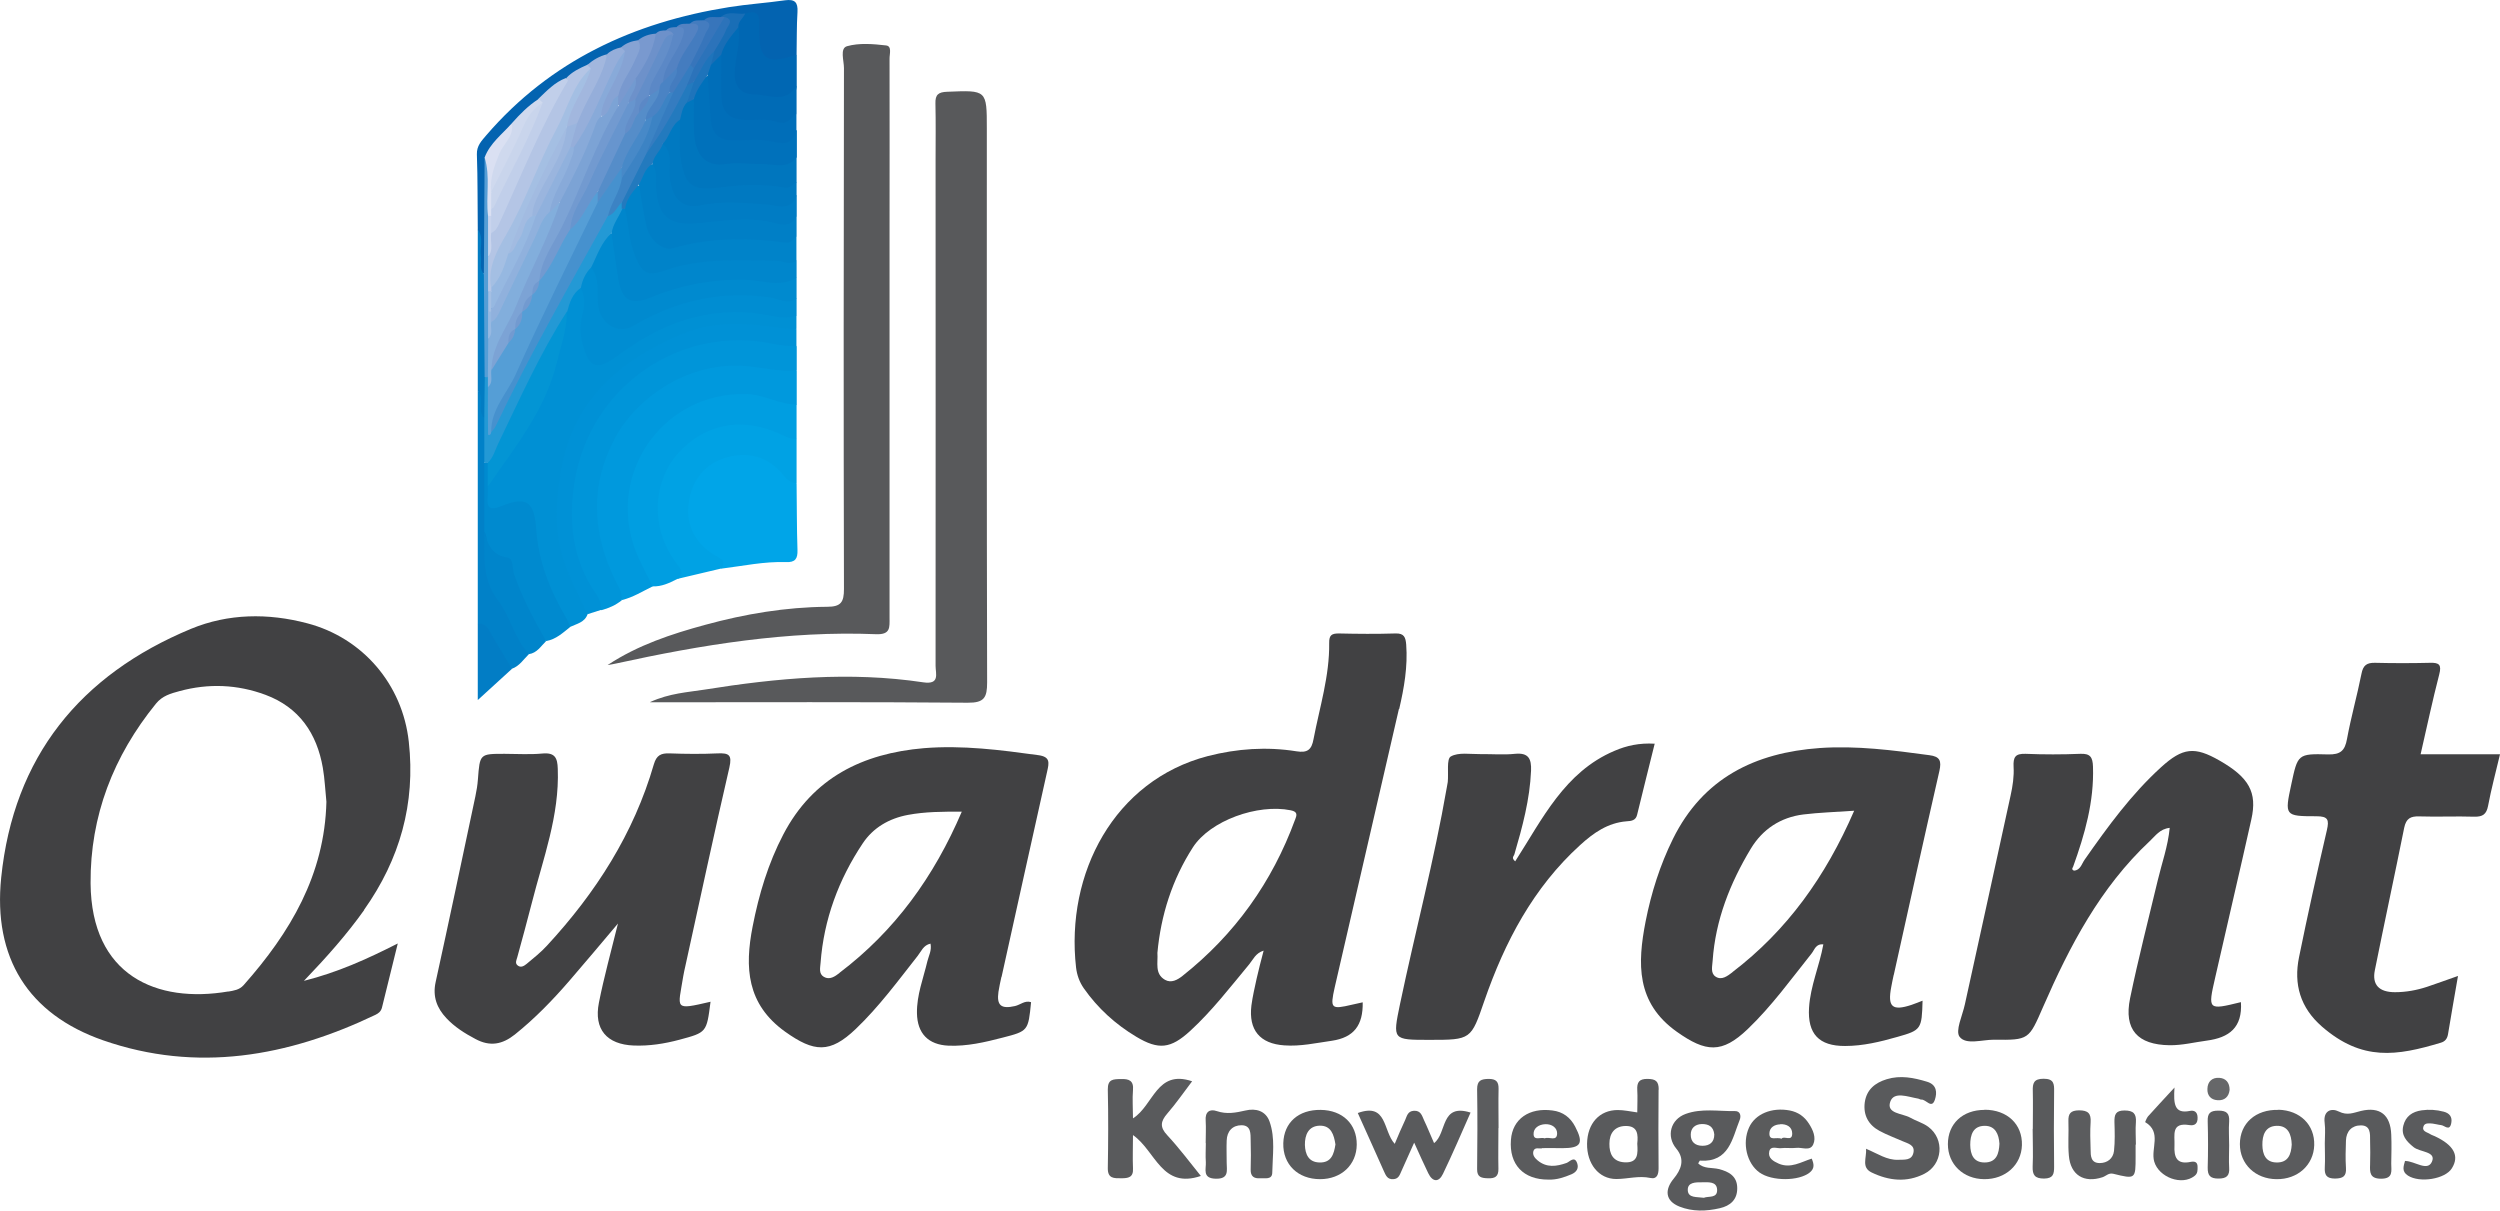 <?xml version="1.0" encoding="UTF-8"?> <svg xmlns="http://www.w3.org/2000/svg" id="Layer_1" viewBox="0 0 167.81 81.27"><defs><style> .cls-1 { fill: #7999cf; } .cls-2 { fill: #447cbf; } .cls-3 { fill: #82aedc; } .cls-4 { fill: #86a3d4; } .cls-5 { fill: #58595b; } .cls-6 { fill: #027dc5; } .cls-7 { fill: #558dc9; } .cls-8 { fill: #357cc0; } .cls-9 { fill: #5a5b5c; } .cls-10 { fill: #5a5b5d; } .cls-11 { fill: #2399d5; } .cls-12 { fill: #006eb9; } .cls-13 { fill: #5b5c5e; } .cls-14 { fill: #0076be; } .cls-15 { fill: #0083c9; } .cls-16 { fill: #95aeda; } .cls-17 { fill: #007cc4; } .cls-18 { fill: #0091d6; } .cls-19 { fill: #666769; } .cls-20 { fill: #cfd9ee; } .cls-21 { fill: #6d91ca; } .cls-22 { fill: #2c73ba; } .cls-23 { fill: #0067b3; } .cls-24 { fill: #027cc3; } .cls-25 { fill: #c9d4ed; } .cls-26 { fill: #006bb6; } .cls-27 { fill: #0181c8; } .cls-28 { fill: #1e74bb; } .cls-29 { fill: #0085cb; } .cls-30 { fill: #007fc6; } .cls-31 { fill: #09d; } .cls-32 { fill: #008dd2; } .cls-33 { fill: #0095d9; } .cls-34 { fill: #638ec9; } .cls-35 { fill: #b4c5e5; } .cls-36 { fill: #a4bfe3; } .cls-37 { fill: #00a2e4; } .cls-38 { fill: #6795ce; } .cls-39 { fill: #3c83c4; } .cls-40 { fill: #9ab5de; } .cls-41 { fill: #4789c8; } .cls-42 { fill: #88aad9; } .cls-43 { fill: #008acf; } .cls-44 { fill: #729ad0; } .cls-45 { fill: #4a83c4; } .cls-46 { fill: #00a5e8; } .cls-47 { fill: #237abe; } .cls-48 { fill: #0079c1; } .cls-49 { fill: #0090d4; } .cls-50 { fill: #5382c2; } .cls-51 { fill: #559ed6; } .cls-52 { fill: #a2b7de; } .cls-53 { fill: #4691ce; } .cls-54 { fill: #7ca3d5; } .cls-55 { fill: #196eb6; } .cls-56 { fill: #3775bb; } .cls-57 { fill: #c1cfea; } .cls-58 { fill: #a2bbe1; } .cls-59 { fill: #009ee1; } .cls-60 { fill: #96b8e1; } .cls-61 { fill: #0363b0; } .cls-62 { fill: #dae0f2; } .cls-63 { fill: #0395d4; } .cls-64 { fill: #c9d5ec; } .cls-65 { fill: #595a5c; } .cls-66 { fill: #90b1dd; } .cls-67 { fill: #0071bb; } .cls-68 { fill: #5b88c6; } .cls-69 { fill: #414143; } .cls-70 { fill: #0086cc; } </style></defs><path class="cls-69" d="M150.42,67.27c.11,1.71-.79,2.38-2.29,2.58-.83.11-1.65.32-2.5.31-2.15-.03-3.08-1.05-2.65-3.15.55-2.66,1.23-5.29,1.86-7.93.27-1.14.68-2.26.8-3.51-.67.07-.97.55-1.34.89-3.32,3.11-5.37,7.03-7.16,11.13-.96,2.2-.94,2.23-3.31,2.2-.79,0-1.86.36-2.29-.19-.31-.4.19-1.43.35-2.18,1.02-4.67,2.06-9.35,3.07-14.02.14-.63.24-1.29.2-1.93-.03-.65.11-.89.8-.87,1.23.05,2.46.05,3.68,0,.67-.03.83.23.85.86.08,2.35-.55,4.54-1.33,6.71-.04.1-.14.18.05.27.44-.02.52-.46.73-.75,1.54-2.2,3.12-4.37,5.12-6.19,1.46-1.33,2.26-1.4,3.92-.45,1.98,1.13,2.55,2.13,2.14,3.95-.79,3.55-1.63,7.09-2.43,10.63-.5,2.18-.48,2.18,1.72,1.64Z"></path><path class="cls-69" d="M47.69,67.27c-.26,2.04-.26,2.03-2.08,2.52-1.01.27-2.03.43-3.07.39-1.81-.07-2.69-1.09-2.34-2.87.34-1.72.81-3.41,1.28-5.32-1.16,1.37-2.19,2.61-3.24,3.82-1.13,1.31-2.33,2.55-3.68,3.63-.84.67-1.67.83-2.65.3-.72-.38-1.4-.81-1.95-1.4-.63-.67-.93-1.44-.72-2.41.91-4.15,1.79-8.32,2.67-12.48.08-.37.14-.75.17-1.14.13-1.71.12-1.71,1.79-1.71.85,0,1.7.06,2.53-.02.85-.08,1.02.29,1.04,1.03.12,3.14-.99,6.03-1.74,8.99-.31,1.23-.65,2.44-.98,3.66-.05.18-.16.38.01.53.22.2.45.05.62-.09.47-.39.96-.78,1.37-1.23,3.27-3.54,5.82-7.51,7.17-12.17.18-.61.48-.75,1.06-.73,1.07.04,2.15.05,3.23,0,.75-.03.97.1.78.94-1.03,4.44-1.98,8.9-2.96,13.35-.05.22-.1.45-.14.68-.35,2.21-.67,2.28,1.84,1.7Z"></path><path class="cls-69" d="M162.49,50.63h5.32c-.29,1.23-.59,2.34-.8,3.46-.11.57-.36.74-.92.73-1.23-.04-2.46.02-3.69-.02-.6-.02-.89.14-1.02.76-.64,3.19-1.33,6.37-1.97,9.56-.2.98.28,1.48,1.35,1.48.73,0,1.45-.13,2.15-.36.65-.22,1.29-.45,2.08-.73-.24,1.38-.46,2.64-.67,3.91-.05.29-.18.48-.48.57-2.96.89-5.28,1.26-7.98-1.08-1.46-1.27-1.91-2.85-1.54-4.66.58-2.85,1.21-5.69,1.87-8.53.16-.7.08-.93-.71-.93-2.13,0-2.13-.04-1.68-2.14.43-2.02.43-2.07,2.47-2.01.84.02,1.13-.26,1.27-1.04.27-1.47.68-2.91.97-4.37.11-.58.36-.75.91-.74,1.23.03,2.46.03,3.69,0,.62-.02.79.13.62.78-.45,1.74-.82,3.49-1.25,5.36Z"></path><path class="cls-5" d="M43.65,47.12c1.3-.59,2.5-.65,3.64-.83,4.87-.78,9.76-1.23,14.68-.49,1.14.17.83-.58.83-1.11.01-11.31,0-22.63,0-33.94,0-1.27.02-2.53-.01-3.8-.02-.6.2-.77.79-.79,2.66-.11,2.66-.13,2.66,2.48,0,12.39-.01,24.78.02,37.17,0,1.01-.19,1.37-1.3,1.36-7.02-.06-14.05-.03-21.32-.03Z"></path><path class="cls-69" d="M101.71,57.81c1.82-2.83,3.31-5.99,6.66-7.41.81-.35,1.67-.54,2.7-.48-.4,1.62-.8,3.2-1.18,4.77-.09.39-.39.42-.71.44-1.26.1-2.22.78-3.11,1.59-3.15,2.86-5.06,6.5-6.43,10.45-.9,2.62-.89,2.63-3.69,2.63-2.49,0-2.47,0-1.98-2.38,1.02-4.87,2.3-9.68,3.15-14.59.02-.11.04-.23.06-.34.06-.6-.09-1.54.2-1.71.52-.3,1.32-.15,2.01-.16.77-.01,1.54.06,2.3-.02.92-.09,1.11.34,1.08,1.13-.08,1.93-.58,3.78-1.12,5.62-.03.12-.23.23.06.47Z"></path><path class="cls-5" d="M40.8,44.63c2.02-1.33,4.26-2.07,6.54-2.69,2.67-.73,5.4-1.19,8.18-1.21.93,0,1.13-.31,1.13-1.19-.03-11.66-.02-23.32,0-34.97,0-.51-.29-1.33.21-1.47.82-.23,1.75-.15,2.62-.05.41.05.22.59.23.9.01,3.95,0,7.9,0,11.85,0,8.55,0,17.1,0,25.66,0,.65.08,1.15-.91,1.11-5.91-.24-11.7.71-17.46,1.97-.18.04-.36.07-.54.1Z"></path><path class="cls-49" d="M39.44,41.23c-.19.55-.73.64-1.17.85-1.2-1.07-1.61-2.57-2.11-4-.29-.83-.42-1.71-.5-2.59-.12-1.4-.43-1.62-1.75-1.28-.07.02-.15.05-.22.07-1,.24-1.23.06-1.24-.98,0-.19.03-.38.08-.57.6-1.42,1.64-2.56,2.46-3.84,1.58-2.44,2.44-5.12,2.77-7.99.24-.67.25-1.52,1.24-1.63.61.44.5,1.07.41,1.67-.09.65-.19,1.28-.05,1.93.28,1.34.78,1.57,1.87.73,1.57-1.21,3.33-1.99,5.22-2.55,2.36-.69,4.68-.47,7.01.1,0,.31,0,.61,0,.92-.43.39-.93.27-1.42.19-5.7-.86-10.17,1.33-12.96,6.13-2.06,3.55-2.04,7.56-.03,11.35.23.44.72.85.39,1.46Z"></path><path class="cls-31" d="M43.81,39.36c-.68.33-1.32.74-2.07.92-4.41-6.51-1.08-15.07,7.01-16.05,1.55-.19,3.22-.09,4.73.63,0,.77,0,1.53,0,2.3-.55.45-1.1.12-1.63-.03-3.69-1.01-7.32.65-8.8,4.15-.94,2.24-.74,4.48.38,6.64.23.44.74.84.39,1.45Z"></path><path class="cls-46" d="M53.47,32.44c.02,1.49.01,2.98.06,4.48.02.58-.15.84-.77.81-1.46-.05-2.89.26-4.34.44-.28-.43-.72-.68-1.09-1.01-1.74-1.56-1.88-3.92-.34-5.63,1.46-1.61,3.85-1.65,5.55-.09.34.31.65.65.93,1.02Z"></path><path class="cls-33" d="M53.47,24.85c-1.14.13-2.26-.18-3.39-.28-3.78-.33-7.28,2.05-8.75,4.75-1.74,3.19-1.6,6.37-.06,9.57.21.45.52.86.47,1.4-.41.33-.88.54-1.38.67-4.11-5.29-2.27-13.74,3.63-16.89,2.76-1.47,5.61-1.97,8.65-1.16.3.08.6.12.84.34,0,.54,0,1.08,0,1.61Z"></path><path class="cls-59" d="M43.81,39.36c-.3-.61-.62-1.21-.91-1.83-2.48-5.33,1.39-11.25,7.23-11.08,1.16.03,2.18.71,3.34.7,0,.77,0,1.53,0,2.3-.55.42-1.03.03-1.5-.15-1.17-.44-2.36-.67-3.58-.28-3.69,1.18-5.05,5.13-2.9,8.39.31.47,1.06,1.03-.06,1.47-.51.26-1.02.5-1.62.48Z"></path><path class="cls-37" d="M45.42,38.88c.56-.37.29-.66-.02-1.08-1.85-2.46-1.64-5.88.59-7.85,1.85-1.64,4.02-1.84,6.29-.86.38.17.74.41,1.19.36,0,1,0,1.99,0,2.99-.53-.02-.79-.45-1.09-.78-1.04-1.11-2.33-1.34-3.69-.93-1.57.47-2.36,1.76-2.49,3.28-.11,1.36.55,2.5,1.75,3.25.34.21.86.31.47.9-1,.24-2,.48-3,.71Z"></path><path class="cls-18" d="M53.47,23.24c-.49-.02-.98-.03-1.48-.14-6.23-1.37-12.4,2.77-13.43,9.29-.41,2.57-.15,5.2,1.45,7.48.22.32.37.67.33,1.07-.3.1-.61.19-.91.29-.61-1.35-1.34-2.63-1.73-4.08-.52-1.9-.36-3.74-.03-5.64.83-4.74,4.02-7.37,8.13-9.1,1.94-.81,4.09-.77,6.18-.45.5.08.98.11,1.48.13,0,.38,0,.77,0,1.15Z"></path><path class="cls-61" d="M32.07,15.41c-.02-1.68,0-3.36-.06-5.05-.02-.58.32-.91.64-1.29C36.94,4.09,42.53,1.5,48.93.48c1.25-.2,2.51-.28,3.76-.46.66-.09.88.13.84.79-.06.95-.04,1.91-.06,2.86-.62.81-1.45.6-2.19.34-.7-.24-.68-.93-.66-1.56,0-.5.22-1.14-.62-1.23-.51,0-1.02-.04-1.52.11-.38.1-.78.09-1.15.22-.31.08-.63.12-.94.22-.3.08-.61.12-.91.22-.24.07-.49.14-.73.23-.24.08-.48.15-.72.24-.39.11-.76.27-1.12.44-.38.13-.76.26-1.11.46-.32.15-.64.3-.95.47-.45.22-.91.42-1.32.71-.47.3-.97.54-1.41.88-.63.42-1.24.86-1.79,1.39-.63.54-1.34.99-1.85,1.65-.49.9-1.64,1.37-1.64,2.58,0,1.99,0,3.98,0,5.96,0,.45.06.92-.23,1.33-.52.2-.41-.21-.43-.46-.07-.82.11-1.65-.11-2.46Z"></path><path class="cls-65" d="M80.62,78.93c-2.65.91-3.04-1.67-4.57-2.74,0,.82-.03,1.53,0,2.23.04.62-.32.67-.79.67-.48,0-.91.03-.9-.68.03-1.76.04-3.52,0-5.28-.01-.7.37-.69.87-.7.55-.02.88.1.82.75-.05.59,0,1.19,0,1.89,1.39-.88,1.58-3.3,3.97-2.49-.57.75-1.08,1.49-1.67,2.17-.45.52-.51.91,0,1.45.8.86,1.5,1.8,2.26,2.74Z"></path><path class="cls-32" d="M53.47,21.17c-.75.3-1.52.05-2.24-.07-3.7-.59-6.87.62-9.75,2.76-1.38,1.02-1.92.9-2.36-.73-.19-.69-.21-1.35-.02-2.03.17-.61.18-1.21-.14-1.79-.26-.74.03-1.2.73-1.47.66.27.64.89.72,1.45.06.41,0,.84.1,1.25.27,1.06,1.01,1.4,1.99.91,1.86-.93,3.77-1.62,5.87-1.85,1.75-.19,3.42.02,5.1.41,0,.38,0,.77,0,1.15Z"></path><path class="cls-43" d="M32.74,32.67c0,.19.01.38,0,.57-.07.78.03,1.1.98.71,1.64-.67,2.15-.23,2.27,1.54.14,2.16.92,4.12,2.01,5.98.11.19.18.4.28.61-.49.39-.95.83-1.61.95-1.08-.83-1.48-2.07-1.97-3.25-.41-1-.58-2.09-1.8-2.61-.66-.28-.42-1.15-.6-1.75.05-1.43-.15-2.86.12-4.28.1-.12.23-.15.37-.09.41.55.12,1.09-.04,1.63Z"></path><path class="cls-43" d="M53.47,20.02c-.59.46-1.2.04-1.76-.05-3.31-.49-6.35.22-9.2,1.9-1.04.62-2.28-.15-2.38-1.52-.06-.83.13-1.69-.47-2.41-.06-1.08.58-2.07,1.47-2.3.37.34.42.8.45,1.26.02.34.04.69.09,1.03.33,2.01.7,2.21,2.56,1.49,1.84-.71,3.72-1.04,5.72-.95,1.17.05,2.35.11,3.52.16,0,.46,0,.92,0,1.38Z"></path><path class="cls-65" d="M125.28,77.12c.76.32,1.38.76,2.13.73.41-.02.92.07,1.03-.49.1-.5-.36-.6-.71-.75-.52-.23-1.07-.43-1.57-.7-.74-.4-1.1-1.05-.99-1.91.12-.86.69-1.32,1.48-1.56.92-.28,1.81-.1,2.7.17.67.2.68.74.53,1.2-.22.67-.6-.04-.92,0-.07,0-.14-.06-.22-.07-.66-.11-1.62-.51-1.86.22-.27.8.82.77,1.34,1.06.4.23.86.35,1.22.62,1.11.83.96,2.53-.27,3.15-1.18.6-2.38.47-3.54-.09-.7-.34-.33-.96-.37-1.6Z"></path><path class="cls-70" d="M53.47,18.64c-1.1.68-2.31.17-3.41.14-2.26-.05-4.34.35-6.39,1.19-1.29.54-1.93.19-2.16-1.2-.17-1.04-.31-2.09-.47-3.14-.25-.79.13-1.29.75-1.69.13,0,.24.05.33.16.53.8.35,1.79.71,2.65.51,1.21.72,1.37,1.99,1.02,2.86-.8,5.75-.84,8.65-.28,0,.38,0,.77,0,1.15Z"></path><path class="cls-15" d="M53.47,17.49c-.43.35-.87.03-1.31.02-2.56-.04-5.13-.21-7.62.67-1.12.4-1.47.1-1.93-1.05-.41-1.02-.42-2.08-.66-3.11-.2-.87.07-1.43,1.01-1.58.5.67.54,1.49.7,2.26.28,1.36.72,1.67,2.05,1.42,2.57-.48,5.16-.37,7.75-.25,0,.54,0,1.07,0,1.61Z"></path><path class="cls-65" d="M94.92,76.71c-.36.81-.61,1.36-.86,1.92-.11.25-.19.5-.53.52-.41.03-.51-.26-.64-.54-.58-1.29-1.15-2.58-1.75-3.9,1.99-.72,1.68,1.2,2.48,2.07.25-.59.46-1.1.7-1.6.12-.26.16-.59.58-.62.48-.03.55.34.69.64.23.48.42.97.67,1.53.88-.67.41-2.69,2.45-2.05-.61,1.38-1.2,2.76-1.85,4.11-.28.59-.7.56-.99-.04-.3-.61-.57-1.23-.94-2.04Z"></path><path class="cls-30" d="M53.47,15.87c-.24.16-.34.47-.75.41-2.54-.33-5.07-.34-7.56.38-.67.19-1.56-.55-1.76-1.46-.21-.92-.35-1.86-.51-2.79-.04-.74.09-1.35,1.01-1.4.54.42.41,1.03.47,1.59.19,1.78.74,2.24,2.5,2.06,1.71-.17,3.43-.37,5.14-.04.51.1.98-.05,1.46-.14,0,.46,0,.92,0,1.38Z"></path><path class="cls-14" d="M53.47,10.58c0,.54,0,1.07,0,1.61-.12.38-.28.7-.78.65-1.79-.16-3.57-.06-5.36.05-.88.05-1.33-.37-1.63-1.12-.48-1.21-.41-2.46-.36-3.71.12-.48.21-.98.63-1.33.22-.12.44-.23.68-.05.38.55.25,1.17.25,1.78.02,1.81.58,2.29,2.34,2.18,1.4-.08,2.82.22,4.22-.07Z"></path><path class="cls-17" d="M53.47,14.49c-.4.9-1.23.52-1.75.41-1.69-.37-3.34-.04-4.99.09-1.76.14-2.55-.45-2.68-2.28-.04-.57.09-1.16-.24-1.68-.27-.75.2-1.12.75-1.44.6.19.63.71.68,1.2.05.46.01.92.12,1.37.27,1.18.7,1.49,1.87,1.25,1.26-.25,2.53-.14,3.79-.06.85.05,1.66.12,2.46-.25,0,.46,0,.92,0,1.38Z"></path><path class="cls-13" d="M143.35,76.83c0,.27,0,.53,0,.8,0,1.51,0,1.53-1.49,1.16-.32-.08-.49.15-.73.23-1.24.41-2.15-.14-2.26-1.45-.07-.76,0-1.53-.03-2.29-.02-.53.14-.74.71-.75.61,0,.82.21.78.8-.04.61-.02,1.22,0,1.83,0,.42.01.91.61.91.51,0,.9-.3.96-.81.07-.64.05-1.3.03-1.94-.01-.49.07-.78.67-.78.61,0,.81.22.77.8-.04.49,0,.99,0,1.49Z"></path><path class="cls-10" d="M80.93,76.72c0-.5.03-1,0-1.49-.05-.6.27-.81.74-.65.68.23,1.28.11,1.94-.04.67-.16,1.35.01,1.61.75.39,1.11.2,2.27.18,3.41,0,.51-.49.37-.81.39-.41.03-.65-.12-.64-.58.02-.65.02-1.3,0-1.95-.01-.45.04-1.02-.61-1.03-.61,0-.98.4-1,1.03-.02.5,0,.99,0,1.49,0,.5.18,1.09-.73,1.07-.93-.02-.64-.65-.67-1.12-.03-.42,0-.84,0-1.26Z"></path><path class="cls-67" d="M53.47,10.58c-.66.82-1.57.41-2.36.43-.78.02-1.55-.13-2.36,0-1.41.22-2.13-.61-2.17-2.3-.02-.68,0-1.36,0-2.04-.16-.83.13-1.38.99-1.59.5.75.39,1.61.47,2.44.12,1.29.39,1.57,1.72,1.6.8.02,1.62-.08,2.4.12.6.15.84-.47,1.33-.5,0,.61,0,1.23,0,1.84Z"></path><path class="cls-23" d="M50.03.91c.59-.19.97-.09.93.64,0,.15,0,.3,0,.45-.01,2.02.49,2.35,2.52,1.67,0,.69,0,1.38,0,2.07-.05.77-.51,1.03-1.22,1.02-.11,0-.23,0-.34,0-2.54.03-3.16-.66-2.8-3.16.08-.53.13-1.06.15-1.59,0-.54.31-.88.76-1.12Z"></path><path class="cls-65" d="M156.05,76.74c0-.46.05-.92-.01-1.37-.11-.83.46-1.01.95-.76.58.29.99.08,1.49-.04,1.27-.3,1.98.26,2.03,1.59.03.65.01,1.3,0,1.95,0,.48.15,1.01-.68,1.01-.77,0-.76-.43-.74-.96.02-.53.01-1.07,0-1.6,0-.46.04-1.02-.62-1.02-.61,0-.98.4-1,1.02-.02.61-.04,1.22,0,1.83.04.57-.2.71-.73.72-.58,0-.72-.24-.69-.76.03-.53,0-1.07,0-1.6Z"></path><path class="cls-27" d="M32.51,31.06c0,1.54,0,3.07,0,4.61.26.46.13.98.16,1.46.16,2.16,1.62,3.75,2.4,5.64.16.38.53.67.43,1.14-.36.35-.63.8-1.14.98-.76-.28-.98-1.01-1.33-1.62-.29-.49-.53-1.01-.96-1.39,0-5.22,0-10.43,0-15.65.92.4.3,1.36.7,1.95,0,.97.36,1.96-.25,2.88Z"></path><path class="cls-48" d="M53.47,13.11c-.38,1.15-1.36.65-2.03.61-1.47-.09-2.93-.25-4.4.06-1.28.27-2-.51-2.09-2.08-.04-.7.2-1.47-.46-2.04.06-.76.25-1.44,1.15-1.61.02.94-.08,1.91.09,2.83.29,1.64.87,1.93,2.61,1.7,1.42-.19,2.85-.24,4.27,0,.46.08.61-.18.86-.39,0,.31,0,.61,0,.92Z"></path><path class="cls-26" d="M49.57,1.83c.15,1-.19,1.95-.25,2.93-.06.99.35,1.57,1.31,1.58.97.01,2.12.65,2.84-.6,0,.61,0,1.23,0,1.84-.14.46-.38.89-.92.87-1.07-.04-2.15.04-3.2-.21-.85-.2-1.16-.94-1.24-1.75-.08-.88-.04-1.76,0-2.63.22-.87.47-1.72,1.45-2.04Z"></path><path class="cls-29" d="M35.5,43.91c-.97-1.05-1.24-2.52-2.07-3.61-1.11-1.45-.9-3.03-.92-4.63.22.83.47,1.58,1.53,1.75.46.07.33.72.46,1.1.55,1.59,1.33,3.06,2.16,4.51-.35.34-.61.8-1.16.88Z"></path><path class="cls-12" d="M48.42,3.67c0,.92-.02,1.84,0,2.76.04,1.13.53,1.58,1.62,1.62.72.03,1.45-.11,2.17.15.58.2.9-.26,1.25-.61,0,.38,0,.77,0,1.15-.24.86-.71.99-1.59.77-.87-.21-1.82-.07-2.74-.09-.86-.02-1.34-.46-1.41-1.32-.08-1.02-.16-2.03-.23-3.05-.16-.28,0-.51.11-.76.24-.25.32-.71.82-.63Z"></path><path class="cls-10" d="M145.96,73.01c-.07,1.1-.01,1.77,1.03,1.56.29-.06.51.06.52.43.02.42-.19.58-.55.52-1.25-.2-.97.68-1,1.36-.04.78.14,1.31,1.09,1.11.26-.05.46,0,.46.33,0,.22.02.44-.2.61-.85.68-2.4.1-2.71-.96-.25-.87.53-1.98-.61-2.65,0,0,.1-.27.19-.38.5-.56,1.02-1.11,1.79-1.95Z"></path><path class="cls-10" d="M161.45,77.93c.63,0,1.49.73,1.79.05.31-.7-.8-.63-1.23-.98-.48-.39-.85-.79-.69-1.44.16-.64.61-.94,1.23-1.03.5-.07.99-.04,1.48.09.39.1.59.35.51.76-.11.59-.45.16-.69.14-.19-.02-.38-.08-.56-.1-.23-.02-.52-.06-.61.17-.14.36.24.4.45.54.09.06.21.09.31.14,1.28.6,1.66,1.32,1.14,2.15-.45.73-2.16,1-2.95.49-.44-.28-.29-.64-.19-1Z"></path><path class="cls-65" d="M136.45,75.77c0-.84.02-1.68,0-2.52-.02-.54.06-.84.73-.84.69,0,.71.35.7.86-.02,1.68-.02,3.36,0,5.05,0,.49-.06.78-.67.79-.62,0-.79-.23-.77-.81.04-.84,0-1.68,0-2.52Z"></path><path class="cls-13" d="M100.58,75.72c0,.91-.02,1.83,0,2.74.01.52-.24.65-.7.63-.42-.01-.74-.06-.73-.61.02-1.79.03-3.58,0-5.37,0-.59.27-.68.77-.69.49,0,.68.17.67.67-.02.88,0,1.75,0,2.63Z"></path><path class="cls-6" d="M32.07,41.88c.53-.08.7.3.91.68.44.79.92,1.56,1.39,2.33-.7.64-1.4,1.28-2.3,2.1v-5.11Z"></path><path class="cls-10" d="M149.63,76.88c0,.5-.03,1,0,1.49.04.55-.17.74-.72.74-.55,0-.73-.2-.72-.74.03-1.03.03-2.06,0-3.1-.02-.55.17-.72.72-.72.55,0,.75.18.72.73-.04.53,0,1.07,0,1.6Z"></path><path class="cls-24" d="M32.51,28.07c-.53-.52.08-1.31-.44-1.84,0-3.61,0-7.21,0-10.82.42.55.13,1.19.21,1.78.06.4-.13.85.2,1.21.44.38.34.9.35,1.38.02,1.82,0,3.65,0,5.47-.13.94.28,1.94-.33,2.82Z"></path><path class="cls-19" d="M149.66,73.16c-.05.45-.33.73-.82.69-.44-.03-.69-.32-.67-.76.01-.5.33-.78.81-.74.42.03.68.31.68.8Z"></path><path class="cls-69" d="M24.44,61.07c2.4-3.39,3.46-7.13,3-11.28-.42-3.85-3.09-6.97-6.81-7.95-2.64-.7-5.32-.66-7.81.37C5.38,45.3.91,50.8.08,58.91c-.55,5.37,1.8,9.16,6.84,10.92,6.3,2.19,12.4,1.1,18.28-1.71.21-.1.38-.24.44-.49.33-1.36.67-2.71,1.06-4.3-2.11,1.07-4.02,1.93-6.3,2.51,1.56-1.63,2.88-3.12,4.04-4.75ZM15.33,66.55c-4.8.82-9.2-1.05-9.25-7.26-.03-4.52,1.53-8.54,4.39-12.06.43-.53.99-.68,1.58-.84,1.95-.53,3.88-.45,5.77.25,2.26.84,3.45,2.59,3.85,4.9.13.75.16,1.52.24,2.28-.12,4.9-2.43,8.78-5.56,12.31-.29.32-.65.36-1.03.43Z"></path><path class="cls-69" d="M93.92,47.59c.33-1.42.58-2.85.47-4.32-.04-.48-.13-.77-.72-.75-1.27.04-2.53.03-3.8,0-.47,0-.66.1-.65.64.03,2.21-.64,4.31-1.05,6.45-.13.72-.41.94-1.15.82-1.99-.32-3.99-.18-5.94.32-6.28,1.63-9.57,7.87-8.85,14.2.06.49.22.96.52,1.39.94,1.34,2.13,2.42,3.52,3.25,1.5.9,2.31.81,3.62-.39,1.47-1.35,2.69-2.94,3.96-4.47.26-.31.42-.75.97-.92-.18.7-.34,1.29-.47,1.88-.13.6-.27,1.2-.35,1.8-.2,1.65.57,2.57,2.21,2.68,1.08.08,2.13-.16,3.19-.31,1.48-.22,2.1-1.04,2.07-2.58-.28.06-.5.11-.72.16-1.4.33-1.48.27-1.16-1.16,1.43-6.23,2.87-12.46,4.31-18.69ZM86.93,55.02c-1.54,4.2-4.05,7.71-7.56,10.49-.33.26-.75.5-1.17.26-.71-.41-.46-1.14-.51-1.81.23-2.52.99-4.92,2.38-7.08,1.16-1.8,4.35-2.94,6.57-2.49.5.1.4.34.29.64Z"></path><path class="cls-69" d="M67.23,65.57c1.02-4.6,2.03-9.19,3.06-13.79.13-.58.22-.98-.59-1.09-2.55-.35-5.1-.68-7.68-.47-4.11.35-7.45,1.98-9.44,5.79-1.02,1.95-1.64,4.03-2.06,6.18-.54,2.75-.4,5.21,2.18,7.06,1.95,1.39,3.01,1.47,4.74-.18,1.56-1.49,2.83-3.22,4.16-4.91.23-.29.38-.72.86-.82.09.47-.12.81-.21,1.18-.27,1.15-.72,2.27-.7,3.48.02,1.37.76,2.13,2.12,2.19,1.24.05,2.44-.23,3.63-.54,1.72-.44,1.72-.46,1.91-2.38-.41-.14-.72.18-1.08.26-.92.21-1.24-.03-1.11-.95.05-.34.13-.68.2-1.01ZM56.35,65.31c-.3.23-.66.49-1.05.26-.36-.21-.24-.62-.22-.94.22-2.92,1.21-5.59,2.83-8.02.7-1.05,1.76-1.67,3.03-1.91,1.17-.22,2.34-.22,3.62-.22-1.87,4.38-4.5,8.01-8.21,10.82Z"></path><path class="cls-69" d="M127.12,65.43c1.01-4.56,2.02-9.13,3.06-13.68.15-.68.04-.97-.68-1.06-2.44-.33-4.87-.65-7.34-.48-4.35.31-7.84,2.01-9.86,6.09-.87,1.76-1.46,3.62-1.84,5.55-.55,2.82-.65,5.46,2.1,7.41,1.95,1.38,3.02,1.47,4.75-.18,1.61-1.54,2.92-3.36,4.3-5.09.19-.24.27-.65.78-.6-.26,1.44-.87,2.79-.96,4.25-.11,1.76.67,2.58,2.42,2.57,1.2,0,2.36-.28,3.51-.61,1.6-.45,1.64-.52,1.69-2.43-.32.12-.53.21-.74.28-1.3.43-1.62.14-1.36-1.21.05-.26.1-.53.16-.79ZM116.29,65.26c-.33.25-.73.57-1.14.29-.35-.24-.21-.7-.19-1.07.19-2.73,1.17-5.2,2.56-7.51.79-1.31,2-2.11,3.53-2.3,1.06-.13,2.13-.16,3.41-.25-1.92,4.43-4.51,8.04-8.18,10.84Z"></path><path class="cls-63" d="M32.74,32.67c0-.53,0-1.07,0-1.6-.02-.44.18-.82.35-1.19,1.32-2.83,2.66-5.65,4.23-8.35.16-.28.26-.67.72-.6.02,1.19-.39,2.29-.67,3.43-.79,3.22-2.84,5.69-4.63,8.31Z"></path><path class="cls-11" d="M38.04,20.93c-1.8,2.81-3.15,5.85-4.6,8.85-.21.44-.33.94-.7,1.29-.08,0-.15,0-.23-.01,0-1,0-1.99,0-2.99,0-.93.02-1.85.03-2.78.13-.06.23-.03.32.08.13.2.17.44.19.67,0,.86.07,1.71-.06,2.57,0,.04,0,.07,0,.11,0,0,.01,0,.02-.02,1.96-4.31,4.2-8.46,6.61-12.52.35-.59.57-1.26,1-1.81.42-.23.56-.88,1.19-.8.07.17.09.33-.05.47-.23.54-.62,1-.7,1.6-.71.62-.97,1.51-1.38,2.31-.38.38-.59.85-.69,1.37-.57.39-.76,1-.92,1.61Z"></path><path class="cls-35" d="M38,5.25c.39-.43.9-.67,1.42-.9.26-.09.29.07.31.27-1.62,3.02-3.04,6.13-4.42,9.26-.26.59-.54,1.18-.88,1.73-.71,1.15-1.23,2.35-1.25,3.73-.05.12-.13.21-.24.27-.14.02-.24-.04-.28-.18-.02-.69-.01-1.38,0-2.07.18-.53.06-1.08.15-1.62,1.16-2.27,2.13-4.62,3.2-6.93.58-1.25,1.26-2.43,2.02-3.57Z"></path><path class="cls-57" d="M38,5.25c.04.06.14.15.12.17-1.83,3.07-3.14,6.39-4.63,9.63-.12.25-.25.47-.52.59-.32-.3-.2-.69-.23-1.05,0-.18,0-.35.05-.53,1.05-2.35,2.29-4.61,3.3-6.97.05-.15.07-.3.05-.46.56-.53,1.09-1.11,1.84-1.39Z"></path><path class="cls-16" d="M40.75,3.63c.27-.25.59-.37.94-.45.24-.11.31.04.36.23-.88,2.08-1.9,4.09-2.89,6.11-.12.25-.31.43-.6.49-.12,0-.23-.03-.33-.1-.28-.6.15-1.1.22-1.66.75-1.55,1.39-3.15,2.31-4.62Z"></path><path class="cls-20" d="M36.15,6.64c.09.08.19.17.28.25-1.2,1.59-1.77,3.5-2.72,5.21-.19.34-.19.85-.78.78-.59-1.42.3-2.49.87-3.63.17-.34.5-.58.56-.98.54-.61,1.11-1.19,1.8-1.63Z"></path><path class="cls-52" d="M40.75,3.63c-.28,1.48-1.17,2.69-1.75,4.03-.09.2-.18.41-.26.61-.18.26-.38.48-.72.22-.28-.64.23-1.08.44-1.57.34-.8.69-1.61,1.2-2.32-.08-.08-.16-.16-.24-.24.39-.34.83-.6,1.34-.72Z"></path><path class="cls-4" d="M41.96,3.44c-.09-.09-.18-.17-.27-.26.32-.29.72-.42,1.14-.48.7.15.31.63.23.93-.29,1.02-.95,1.88-1.38,2.84-.46.44-.38,1.46-1.4,1.3-.28-.54.08-.97.29-1.38.51-.97.84-2.01,1.39-2.96Z"></path><path class="cls-1" d="M41.5,6.43c.18-.88.78-1.56,1.11-2.36.17-.41.52-.86.22-1.37.35-.28.74-.41,1.18-.44.51-.01.29.32.22.52-.35.93-.75,1.84-1.33,2.66-.55.49-.44,1.58-1.48,1.64-.13-.23-.08-.45.07-.65Z"></path><path class="cls-51" d="M32.76,17.24c0,.77,0,1.54,0,2.31.35.41.28.92.3,1.4,0,.63,0,1.25.01,1.88-.12.83.24,1.72-.34,2.49-.07,0-.14,0-.2-.02-.02-2.3-.03-4.6-.05-6.9.02-2.61.03-5.22.05-7.83.22,0,.39.14.36.34-.19,1.18.25,2.37-.03,3.55-.05.93.11,1.86-.09,2.78Z"></path><path class="cls-2" d="M46.32,1.59c.26-.3.61-.2.93-.23.9-.12.53.5.41.81-.3.77-.7,1.5-1.09,2.22-.49.6-.58,1.5-1.38,1.88-.12,0-.22-.03-.31-.1-.32-.61.26-1.06.29-1.6.23-.96.78-1.75,1.37-2.5.38-.47-.32-.26-.23-.49Z"></path><path class="cls-21" d="M42.66,5.28c.64-.92,1.18-1.88,1.36-3.01.18-.23.44-.22.69-.23.24-.14.44-.13.54.17-.7,1.04-1.08,2.24-1.66,3.34-.23.44-.46.87-.82,1.22-.2.13-.39.27-.63.1-.1-.62.57-.99.52-1.59Z"></path><path class="cls-62" d="M32.76,14.49c-.16-1.3.17-2.63-.23-3.92.36-.96,1.18-1.56,1.82-2.29.18.84-.54,1.35-.82,2.01-.35.85-.66,1.67-.56,2.59.32.38.22.77,0,1.15,0,.15,0,.31,0,.46-.07.11-.14.11-.21,0Z"></path><path class="cls-68" d="M45.19,2.29c-.1-.19-.29-.22-.48-.24.18-.23.44-.22.7-.23.8-.29.89.1.66.72-.38.99-.98,1.89-1.35,2.89-.09.22-.2.43-.33.62-.25.23-.46.59-.89.3-.34-.74.3-1.19.54-1.75.34-.79.61-1.62,1.15-2.32Z"></path><path class="cls-50" d="M44.5,5.51c.08-1.17.99-1.97,1.32-3.04.16-.5.14-.69-.41-.65.25-.29.6-.21.92-.23.55-.04.67.16.4.65-.43.78-1.05,1.47-1.3,2.35-.3.31-.24.98-.92.92Z"></path><path class="cls-56" d="M46.34,4.36c.35-.71.73-1.4,1.02-2.12.1-.25.57-.67-.11-.87.33-.36.77-.17,1.16-.23.1-.09.19-.09.28,0-.49,1.3-.95,2.62-2.11,3.52-.18-.01-.34-.05-.25-.29Z"></path><path class="cls-55" d="M48.64,1.14c-.08,0-.15,0-.23-.01.49-.43,1.08-.14,1.61-.22-.13.32-.49.52-.46.92-.46.57-.96,1.11-1.15,1.84-.23.23-.46.46-.69.69-.27-.31-.08-.62,0-.93.16-.82,1-1.37.92-2.29Z"></path><path class="cls-47" d="M41.73,14.03c0-.16,0-.31,0-.47.06-1.29.88-2.27,1.4-3.37.9-1.06,1.45-2.34,2.19-3.5.23-.35.37-.76.68-1.06.19-.14.38-.26.62-.12.18.59-.32.92-.51,1.37-.31.32-.36.75-.46,1.15-.61.38-.69,1.13-1.15,1.61-.15.5-.65.83-.7,1.37-.56.3-.62.92-.92,1.39-.41.47-.83.95-.92,1.61-.08,0-.15,0-.23,0Z"></path><path class="cls-65" d="M114.13,77.91c1.95.11,2.14-1.49,2.65-2.75.09-.23.06-.59-.33-.58-1.1.02-2.23-.2-3.3.19-1.02.37-1.32,1.5-.63,2.33.63.75.29,1.45-.17,2.01-.63.76-.57,1.5.38,1.88.88.35,1.8.32,2.71.11.7-.16,1.18-.57,1.17-1.35,0-.8-.56-1.11-1.24-1.28-.46-.11-.99,0-1.38-.38.05-.08.1-.2.14-.2ZM114.26,79.36c.41,0,.97-.07,1,.49.03.61-.59.42-.89.55-.47-.07-1.06.03-1.08-.51-.02-.55.55-.53.96-.53ZM113.49,76.16c0-.42.27-.69.73-.71.48-.01.8.18.85.7,0,.51-.3.76-.79.76-.5,0-.8-.27-.79-.76Z"></path><path class="cls-65" d="M111.34,73.14c0-.57-.21-.71-.74-.72-.58-.01-.73.23-.7.75.03.49,0,.98,0,1.5-.5-.07-.9-.16-1.31-.16-1.23,0-2.04.9-2.06,2.26-.02,1.34.78,2.37,1.96,2.37.76,0,1.51-.24,2.29-.07.45.1.55-.25.55-.65-.01-1.76-.02-3.52,0-5.28ZM109.05,78.02c-.78-.04-1.03-.57-1.02-1.25,0-.71.36-1.18,1.09-1.19.83-.01.84.6.78,1.19.04.65.08,1.3-.85,1.25Z"></path><path class="cls-28" d="M46.11,6.89c.15-.46.31-.92.46-1.38.1-.93.5-1.66,1.38-2.07-.08.31-.15.61-.23.92-.08.23-.15.46-.23.69-.38.49-.75,1-.92,1.61-.15.08-.31.15-.46.23Z"></path><path class="cls-10" d="M152.94,74.5c-1.53-.04-2.59.9-2.59,2.3,0,1.34,1.04,2.34,2.46,2.35,1.42.02,2.49-.95,2.53-2.28.04-1.37-.95-2.34-2.4-2.38ZM152.81,78.03c-.73-.01-.94-.55-.95-1.17-.01-.66.19-1.27.96-1.29.76-.02.99.57,1.01,1.26-.04.65-.23,1.22-1.03,1.2Z"></path><path class="cls-10" d="M133.21,74.5c-1.47,0-2.46.93-2.46,2.3,0,1.35,1.03,2.34,2.44,2.35,1.42.01,2.49-.95,2.53-2.28.04-1.41-.99-2.38-2.51-2.38ZM133.21,78.03c-.74,0-.95-.54-.96-1.18,0-.68.19-1.28.98-1.28.7,0,.94.56.98,1.2-.03.66-.19,1.26-1,1.26Z"></path><path class="cls-65" d="M88.65,74.5c-1.49-.02-2.47.85-2.51,2.23-.04,1.43.98,2.42,2.47,2.42,1.43,0,2.45-.97,2.46-2.32.01-1.38-.95-2.31-2.42-2.33ZM88.56,78.03c-.72-.02-.95-.55-.97-1.18-.01-.67.24-1.27.99-1.29.77-.02.96.61,1.06,1.26-.1.64-.27,1.24-1.08,1.21Z"></path><path class="cls-9" d="M119.4,78.11c-.36-.16-.74-.37-.64-.82.09-.41.51-.19.78-.22.34-.04.69.02,1.03-.02.39-.05.93.24,1.14-.23.21-.46-.01-.97-.29-1.4-.3-.47-.72-.77-1.28-.88-1.21-.23-2.33.23-2.74,1.15-.47,1.04-.15,2.4.7,3.01.84.6,2.65.59,3.38,0,.34-.28.28-.57.13-.93-.72.23-1.41.68-2.21.34ZM119.49,75.46c.43-.02.8.17.81.61.01.61-.55.13-.72.37-.32-.15-.84.19-.81-.39.02-.37.34-.57.73-.58Z"></path><path class="cls-10" d="M103.48,77.07c.46-.02.92,0,1.38,0,1.27,0,1.46-.32.87-1.45-.32-.61-.81-.99-1.52-1.08-1.56-.21-2.69.57-2.79,1.97-.13,1.66.84,2.68,2.52,2.67.55.02,1.05-.15,1.55-.36.34-.15.49-.4.38-.73-.18-.53-.5-.11-.71-.03-.68.24-1.34.34-1.95-.17-.18-.15-.34-.34-.29-.59.07-.31.36-.2.57-.21ZM103.72,75.46c.46-.02.82.25.8.65-.03.53-.55.17-.83.3-.26-.1-.73.18-.75-.27-.02-.41.34-.66.78-.68Z"></path><path class="cls-51" d="M32.97,28.99s0,.08-.02.11c-.05.12-.19.15-.19.03-.02-1.04-.01-2.09-.01-3.14.24-.34.05-.73.13-1.09.21-.72.52-1.39.97-1.98.21-.21.38-.45.5-.72.04-.09.09-.17.13-.26.18-.28.27-.6.38-.92.03-.09.08-.18.13-.26.19-.27.37-.56.51-.86.04-.09.09-.17.14-.25.15-.25.26-.52.38-.78.04-.09.09-.18.14-.27.72-1.08,1.17-2.32,1.99-3.35.48-.59.86-1.25,1.3-1.87.17-.25.27-.69.75-.47.14.2.17.43.14.66-.73,1.94-1.63,3.8-2.57,5.63-1.51,2.93-2.92,5.9-4.44,8.82-.16.31-.18.66-.35.96Z"></path><path class="cls-53" d="M32.97,28.99c-.02-1.52,1.07-2.59,1.64-3.85,1.74-3.9,3.66-7.72,5.51-11.56.22-.73.51-1.43,1.03-2,.17-.19.32-.46.65-.28.16.2.19.43.18.67-.11.97-.66,1.74-1.18,2.53-2.59,4.68-5.25,9.32-7.55,14.15-.06.13-.19.23-.28.35Z"></path><path class="cls-3" d="M32.98,24.85c-.06.39.15.82-.23,1.14,0-.23,0-.45,0-.68,0-.85.02-1.7.02-2.56.22-.36.02-.77.14-1.14.95-2.24,2.17-4.36,3.12-6.6.15-.35.38-.66.66-.92.33-.16.46-.73.98-.46.27.71-.18,1.28-.45,1.83-1.32,2.67-2.29,5.51-3.79,8.1-.23.4-.26.88-.46,1.29Z"></path><path class="cls-39" d="M40.81,14.49c.2-.88.81-1.61.93-2.53.43-1.47,1.43-2.68,1.91-4.13.44-.54.54-1.35,1.32-1.62.08,0,.15,0,.23,0,.28.34.07.66-.09.95-.61,1.05-1.14,2.15-1.75,3.2-.54,1.07-1.08,2.15-1.61,3.22-.34.28-.46.77-.93.92Z"></path><path class="cls-36" d="M39.66,4.59c-.37,1.37-1.37,2.48-1.61,3.91,0,.06,0,.11,0,.17-.75,2.11-1.84,4.07-2.76,6.11-.34.76-.7,1.51-.89,2.33-.42.77-.31,1.89-1.43,2.21-.25-1.34.37-2.47.99-3.54,1.34-2.31,2.17-4.85,3.43-7.19.72-1.35,1.07-2.92,2.27-4.01Z"></path><path class="cls-60" d="M32.97,19.32c.64-.64.89-1.47,1.15-2.3.43-.53.54-1.22.87-1.79.19-.34.25-.81.77-.86.12.01.22.07.3.16.15.32,0,.6-.13.87-.76,1.57-1.5,3.16-2.28,4.72-.14.27-.17.85-.76.52,0-.36-.12-.74.09-1.08,0-.08,0-.15,0-.23Z"></path><path class="cls-25" d="M32.76,14.49c.07,0,.14,0,.21,0,0,.39,0,.77,0,1.16-.09.53.19,1.11-.21,1.59,0-.92,0-1.83,0-2.75Z"></path><path class="cls-36" d="M32.97,19.55c0,.38,0,.77,0,1.15.05.05.08.1.07.16,0,.06-.02.09-.03.09-.09.06-.17.05-.24-.03,0-.46,0-.92,0-1.38.07,0,.14,0,.21,0Z"></path><path class="cls-64" d="M32.97,14.03c0-.38,0-.77,0-1.15.72-1.45,1.49-2.87,2.14-4.35.3-.69.68-1.25,1.31-1.64-.88,2.44-2.19,4.67-3.27,7.01-.03.06-.13.08-.19.12Z"></path><path class="cls-66" d="M32.97,20.93c0-.08,0-.15,0-.23.06-.04.16-.06.19-.12.95-2.02,2.12-3.95,2.81-6.1-.32-.56.17-.94.38-1.33.61-1.11.83-2.45,1.92-3.28.08,0,.15,0,.23,0,.34.39.12.78-.02,1.16-.42,1.13-.99,2.18-1.6,3.21-.52.44-.67,1.08-.95,1.66-.81,1.71-1.64,3.42-2.45,5.13-.12.25-.25.47-.52.58-.16-.23-.16-.46,0-.69Z"></path><path class="cls-42" d="M36.89,14.26c.19-1.24.98-2.24,1.37-3.4.11-.32.28-.62.25-.97,1.05-1.48,1.7-3.18,2.47-4.81.28-.59.54-1.16.98-1.64-.17,1.04-.7,1.95-1.16,2.88-.24.48-.44.95-.45,1.49-.36,2.06-1.48,3.79-2.37,5.62-.07.14-.23.18-.39.13-.23.23-.46.46-.69.69Z"></path><path class="cls-40" d="M38.28,9.89c-.77,1.53-1.54,3.07-2.31,4.6-.08,0-.15,0-.23,0-.32-.6.07-1.08.31-1.57.71-1.45,1.48-2.88,2-4.42,0,0,0,0,0,0,.23-.08.46-.15.69-.23-.15.54-.31,1.07-.46,1.61Z"></path><path class="cls-54" d="M37.58,13.57c.84-1.59,1.66-3.19,2.28-4.88.12-.32.19-.65.48-.87.72-.18.53-1.12,1.15-1.38,0,.23,0,.46,0,.69-.14,1.49-1.15,2.63-1.64,3.98-.96,2.7-2.46,5.16-3.66,7.75h0c-.25.26-.3.62-.46.92h0c-.29.35-.41.8-.68,1.15h0c-.2.37-.27.78-.46,1.15h0c-.25.26-.3.62-.45.92-.38.62-.77,1.23-1.15,1.85,0-1.64,1.08-2.87,1.64-4.29.93-2.35,2.18-4.57,2.96-6.99Z"></path><path class="cls-44" d="M36.2,18.86c.09-1.38.95-2.47,1.52-3.64,1.32-2.67,2.24-5.53,3.78-8.1.38-.61.77-1.23,1.15-1.84.18.63-.38,1.05-.46,1.61.15.86-.4,1.52-.74,2.21-1.04,2.11-2.05,4.24-3.18,6.3-.75,1.12-1.16,2.43-2.07,3.45Z"></path><path class="cls-60" d="M32.97,20.93c0,.23,0,.46,0,.69-.06.38.15.81-.21,1.13,0-.61,0-1.22,0-1.83.07,0,.14,0,.21,0Z"></path><path class="cls-8" d="M43.35,10.34c.61-1.38,1.23-2.76,1.84-4.14.38-.61.77-1.23,1.15-1.84.08.08.15.15.23.23.3.56-.33.76-.46,1.15-.81,1.6-1.67,3.17-2.77,4.6Z"></path><path class="cls-45" d="M44.96,6.2c-.46.48-.54,1.24-1.15,1.61-.14.17-.25.41-.53.19-.23-.95.67-1.35.99-2.03,0-.19.05-.36.23-.46.31-.31.61-.61.92-.92.14.62-.6.99-.46,1.61Z"></path><path class="cls-38" d="M38.28,15.41c.06-1.19.82-2.1,1.27-3.13.8-1.83,1.76-3.59,2.64-5.39.15-.08.31-.15.46-.23.52.9-.43,1.51-.44,2.3-.61,1.35-1,2.82-2.09,3.91-.69.79-1,1.85-1.84,2.53Z"></path><path class="cls-34" d="M41.96,8.97c-.08-.86.77-1.44.69-2.3.61-1.25,1.24-2.5,1.82-3.76.16-.35.31-.59.71-.61-.18,1.1-.77,2.03-1.29,2.98-.22.39-.33.74-.32,1.17,0,.05-.02.1-.03.15-.21.36-.41.72-.49,1.14-.34.44-.27,1.23-1.09,1.24Z"></path><path class="cls-7" d="M41.96,8.97c.57-.29.49-1,.92-1.38.15-.43.42-.79.69-1.15,0,0,0,0,0,0,.23-.15.46-.31.69-.46-.04.81-.88,1.26-.92,2.07-.1,1.29-.91,2.23-1.61,3.22-.54.77-1.08,1.54-1.61,2.3,0-.23,0-.46,0-.69.61-1.3,1.23-2.61,1.84-3.91Z"></path><path class="cls-22" d="M46.11,5.74c.15-.38.31-.77.46-1.15.69-1.15,1.38-2.3,2.07-3.45.68.19.2.61.11.84-.2.51-.52.97-.8,1.45-.66.56-.93,1.37-1.38,2.07-.15.08-.31.15-.46.23Z"></path><path class="cls-44" d="M35.05,20.93c.08-.47.22-.9.68-1.14-.07.47-.22.9-.68,1.14Z"></path><path class="cls-44" d="M34.59,22.08c-.02-.45.09-.84.46-1.14.02.45-.09.85-.46,1.14Z"></path><path class="cls-44" d="M34.13,23c-.02-.39.04-.74.45-.91-.03.36-.16.68-.45.91Z"></path><path class="cls-44" d="M35.74,19.78c-.02-.39.04-.74.46-.91-.03.36-.16.68-.46.91Z"></path><path class="cls-41" d="M41.73,11.27c.3-1.19,1.17-2.1,1.61-3.22.15-.08.31-.15.46-.23-.32,1.57-1.24,2.83-2.07,4.14,0-.23,0-.46,0-.69Z"></path><path class="cls-58" d="M38.04,8.51c-.11,1.7-1.14,3.02-1.85,4.48-.24.48-.45.96-.46,1.51-.62.33-.52,1.07-.88,1.55-.24.33-.29.8-.73.99,1.06-2.95,2.45-5.75,3.92-8.52Z"></path><path class="cls-68" d="M43.58,6.43c-.05.49-.39.81-.69,1.15-.06-.55.22-.91.69-1.15Z"></path></svg> 